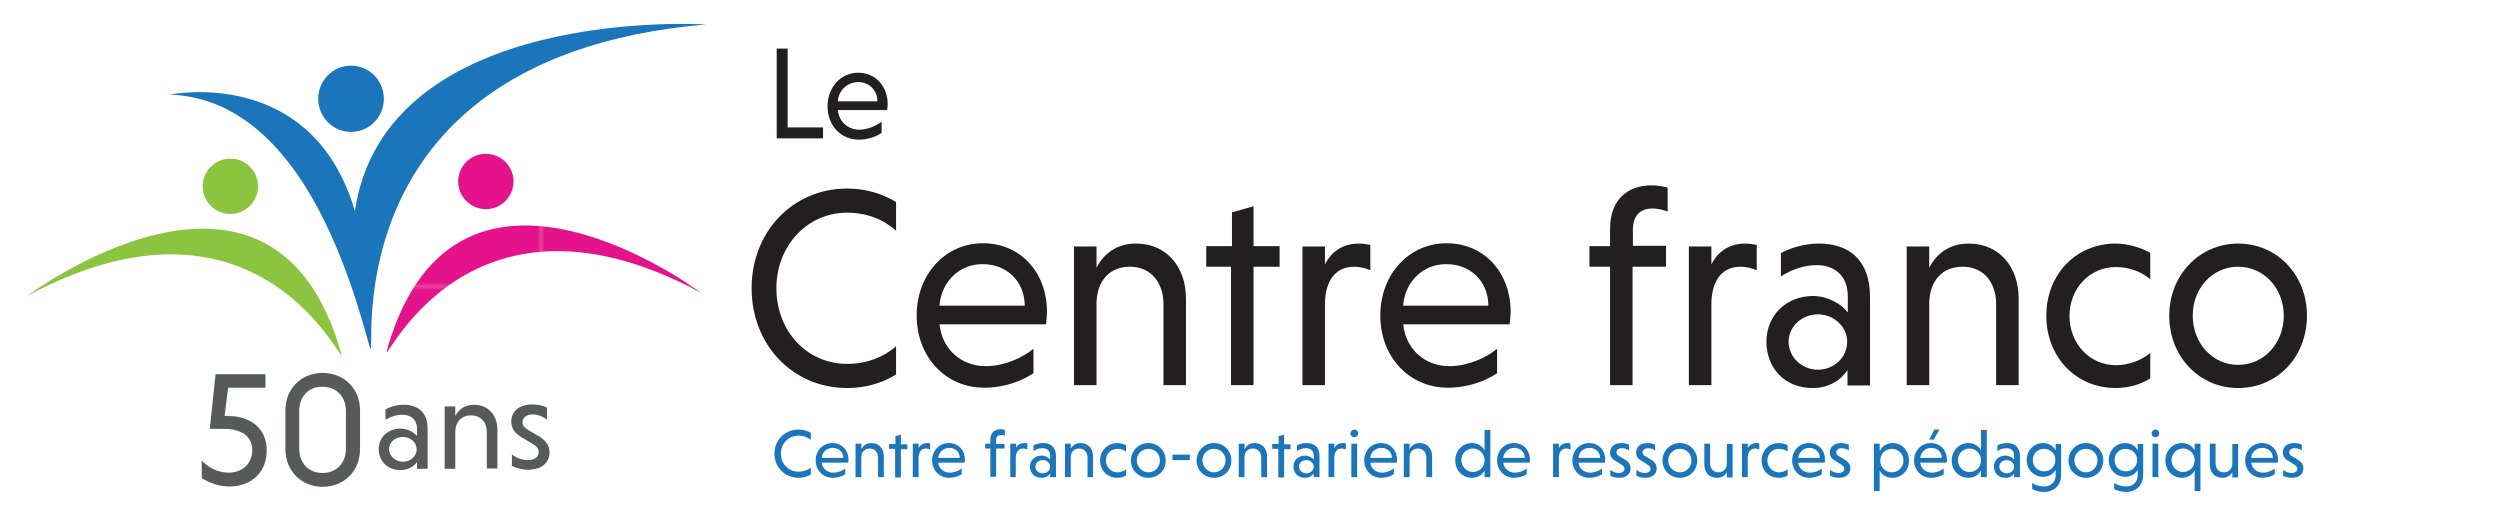 <?xml version="1.0" encoding="utf-8"?>
<!-- Generator: Adobe Illustrator 28.1.0, SVG Export Plug-In . SVG Version: 6.00 Build 0)  -->
<svg version="1.1" id="Layer_2" xmlns="http://www.w3.org/2000/svg" xmlns:xlink="http://www.w3.org/1999/xlink" x="0px" y="0px"
	 viewBox="0 0 777 158" style="enable-background:new 0 0 777 158;" xml:space="preserve">
<style type="text/css">
	.st0{fill:none;}
	.st1{fill:#E5138B;}
	.st2{fill:#8BC53F;}
	.st3{fill:url(#SVGID_1_);}
	.st4{fill:url(#SVGID_00000115497417608477297690000015279476453438431672_);}
	.st5{fill:#1B75BB;}
	.st6{fill:#231F20;}
	.st7{fill:#58595B;}
</style>
<pattern  y="158" width="55.8" height="55.8" patternUnits="userSpaceOnUse" id="New_Pattern_Swatch_3" viewBox="0 -55.8 55.8 55.8" style="overflow:visible;">
	<g>
		<rect y="-55.8" class="st0" width="55.8" height="55.8"/>
		<rect y="-55.8" class="st1" width="55.8" height="55.8"/>
	</g>
</pattern>
<path class="st2" d="M8.4,92c0,0,75.2-56.4,97.1,16C110.5,124.4,86.1,50.2,8.4,92z"/>
<circle class="st2" cx="71.6" cy="57.9" r="8.6"/>
<pattern  id="SVGID_1_" xlink:href="#New_Pattern_Swatch_3" patternTransform="matrix(1.147 0 0 1.147 1196.42 1128.801)">
</pattern>
<path class="st3" d="M217.9,91c0,0-75.2-56.4-97.1,16C115.9,123.4,140.3,49.2,217.9,91z"/>
<pattern  id="SVGID_00000170996168475913802860000014199466114576532902_" xlink:href="#New_Pattern_Swatch_3" patternTransform="matrix(1.147 0 0 1.147 1196.42 1126.951)">
</pattern>
<circle style="fill:url(#SVGID_00000170996168475913802860000014199466114576532902_);" cx="151" cy="56.4" r="8.6"/>
<ellipse class="st5" cx="109.1" cy="30.7" rx="10.2" ry="10.3"/>
<path class="st5" d="M110.3,65.6C97,20.2,52.8,29.4,52.8,29.4c36.7,1.4,53.4,46.9,61.3,75.6c6.7,24.1-22.4-86.4,105.3-97.4
	C219.4,7.6,119.9,1.2,110.3,65.6z"/>
<g>
	<path class="st6" d="M278.5,116.4c-4.3,2.7-9.6,4.2-15.2,4.2c-16.9,0-29.7-13.4-29.7-31c0-17.6,12.8-31,29.7-31
		c5.6,0,10.8,1.5,15.2,4.2v8.9c-3.9-3.5-9.1-5.6-15.2-5.6c-12.5,0-22,10.4-22,23.5c0,13.2,9.4,23.5,22,23.5c6,0,11.4-2.1,15.2-5.5
		V116.4z"/>
	<path class="st6" d="M292,100.8c0.8,7.6,6.6,13,14.4,13c5.7,0,11.4-2.6,14.8-5.4v7.6c-3.6,2.4-9,4.5-15.3,4.5
		c-11.9,0-21-9.4-21-22.5c0-12.6,8.8-22.4,20.6-22.4c11.9,0,19.9,9.4,19.9,21.2c0,1.3-0.2,3.1-0.3,4H292z M292,95h26.5
		c-0.1-7.8-5.8-12.9-13-12.9C298.1,82,292.5,87.7,292,95z"/>
	<path class="st6" d="M340.7,83.4c2.3-4.6,6.4-7.7,12.4-7.7c9.5,0,15.5,7.3,15.5,17.1v26.9h-7V94.5c0-6.8-4-11.6-10.4-11.6
		c-6.4,0-10.2,4.4-10.4,11.1v25.7h-7V76.6h7V83.4z"/>
	<path class="st6" d="M382.6,119.7V82.9h-7.7v-6.4h8V66l6.7-1.9v12.4h8.1v6.4h-8.1v36.8H382.6z"/>
	<path class="st6" d="M411.7,82.4c1.9-4,5.4-6.7,10.7-6.7c1.1,0,2.4,0.2,3.5,0.4V84c-1.4-0.6-3.1-1.1-5-1.1c-5.9,0-8.9,4.4-9.1,11.1
		v25.7h-7V76.6h7V82.4z"/>
	<path class="st6" d="M436.1,100.8c0.8,7.6,6.6,13,14.4,13c5.7,0,11.4-2.6,14.8-5.4v7.6c-3.6,2.4-9,4.5-15.3,4.5
		c-11.9,0-21-9.4-21-22.5c0-12.6,8.8-22.4,20.6-22.4c11.9,0,19.9,9.4,19.9,21.2c0,1.3-0.2,3.1-0.3,4H436.1z M436.1,95h26.5
		c-0.1-7.8-5.8-12.9-13-12.9C442.2,82,436.6,87.7,436.1,95z"/>
	<path class="st6" d="M517.7,82.9h-10.3v36.8h-7V82.9h-6.4v-6.4h6.4v-5.4c0-8.6,5-13.5,13-13.5c1.5,0,3.9,0.4,4.9,0.7v7.5
		c-0.8-0.4-2.8-1-4.7-1c-4.1,0-6.1,2.5-6.1,6.6v5h10.3V82.9z"/>
	<path class="st6" d="M531.8,82.4c1.9-4,5.4-6.7,10.7-6.7c1.1,0,2.4,0.2,3.5,0.4V84c-1.4-0.6-3.1-1.1-5-1.1c-5.9,0-8.9,4.4-9.1,11.1
		v25.7h-7V76.6h7V82.4z"/>
	<path class="st6" d="M553.4,78.7c3-1.6,7.3-3,11.9-3c9.3,0,15.9,5,15.9,16.6v27.5h-7V115c-2.2,3.4-6.1,5.6-10.8,5.6
		c-9.1,0-14.4-6.6-14.4-14.4c0-8,6-14.2,14.5-14.2c4.5,0,8.7,2.4,10.8,5.1v-5c0-6.9-4.7-9.7-9.6-9.7c-4.1,0-7.9,1.4-11.2,3.5V78.7z
		 M565,114.9c5,0,9.1-3.8,9.1-8.7c0-4.7-4.2-8.5-9.1-8.5c-5,0-9.1,3.8-9.1,8.5C555.9,111.1,560.1,114.9,565,114.9z"/>
	<path class="st6" d="M599.5,83.4c2.3-4.6,6.4-7.7,12.4-7.7c9.5,0,15.5,7.3,15.5,17.1v26.9h-7V94.5c0-6.8-4-11.6-10.4-11.6
		c-6.4,0-10.2,4.4-10.4,11.1v25.7h-7V76.6h7V83.4z"/>
	<path class="st6" d="M668.3,117.6c-2.9,1.9-6.9,3-10.7,3c-12.5,0-21.6-9.7-21.6-22.5c0-12.7,9.1-22.4,21.6-22.4
		c3.6,0,7.8,1.2,10.7,2.9v8.2c-2.7-2.3-6.4-3.8-10.7-3.8c-8.2,0-14.4,6.7-14.4,15.2c0,8.5,6.2,15.3,14.4,15.3c4.2,0,8-1.6,10.7-3.8
		V117.6z"/>
	<path class="st6" d="M695.6,75.7c12.2,0,21.4,9.8,21.4,22.4c0,12.8-9.2,22.5-21.4,22.5c-12,0-21.4-9.7-21.4-22.5
		C674.2,85.5,683.6,75.7,695.6,75.7z M695.6,113.4c8.1,0,14.2-6.8,14.2-15.3c0-8.4-6.1-15.2-14.2-15.2c-8,0-14.1,6.7-14.1,15.2
		C681.5,106.6,687.6,113.4,695.6,113.4z"/>
</g>
<g>
	<path class="st6" d="M241.4,43V15.1h3.4v24.5h11V43H241.4z"/>
	<path class="st6" d="M260.4,34.3c0.4,3.5,3.1,6,6.7,6c2.6,0,5.2-1.2,6.9-2.5v3.5c-1.6,1.1-4.1,2.1-7.1,2.1c-5.5,0-9.7-4.3-9.7-10.4
		c0-5.8,4.1-10.4,9.5-10.4c5.5,0,9.2,4.3,9.2,9.8c0,0.6-0.1,1.4-0.2,1.8H260.4z M260.4,31.5h12.3c0-3.6-2.7-6-6-6
		C263.2,25.6,260.6,28.2,260.4,31.5z"/>
</g>
<g>
	<path class="st5" d="M252,147.5c-1.1,0.6-2.4,1-3.8,1c-4.2,0-7.5-3.2-7.5-7.5c0-4.2,3.2-7.5,7.5-7.5c1.4,0,2.7,0.4,3.8,1v2.2
		c-1-0.8-2.3-1.3-3.8-1.3c-3.2,0-5.5,2.5-5.5,5.6c0,3.2,2.4,5.6,5.5,5.6c1.5,0,2.9-0.5,3.8-1.3V147.5z"/>
	<path class="st5" d="M255.4,143.8c0.2,1.8,1.7,3.1,3.6,3.1c1.4,0,2.9-0.6,3.7-1.3v1.8c-0.9,0.6-2.3,1.1-3.9,1.1
		c-3,0-5.3-2.3-5.3-5.4c0-3,2.2-5.4,5.2-5.4c3,0,5,2.3,5,5.1c0,0.3,0,0.7-0.1,1H255.4z M255.4,142.3h6.7c0-1.9-1.5-3.1-3.3-3.1
		C256.9,139.2,255.5,140.6,255.4,142.3z"/>
	<path class="st5" d="M267.7,139.6c0.6-1.1,1.6-1.9,3.1-1.9c2.4,0,3.9,1.7,3.9,4.1v6.5h-1.8v-6.1c0-1.6-1-2.8-2.6-2.8
		c-1.6,0-2.6,1.1-2.6,2.7v6.2h-1.8v-10.4h1.8V139.6z"/>
	<path class="st5" d="M278.2,148.3v-8.8h-1.9v-1.5h2v-2.5l1.7-0.4v3h2v1.5h-2v8.8H278.2z"/>
	<path class="st5" d="M285.5,139.3c0.5-1,1.4-1.6,2.7-1.6c0.3,0,0.6,0,0.9,0.1v1.9c-0.3-0.1-0.8-0.3-1.3-0.3c-1.5,0-2.2,1.1-2.3,2.7
		v6.2h-1.8v-10.4h1.8V139.3z"/>
	<path class="st5" d="M291.6,143.8c0.2,1.8,1.7,3.1,3.6,3.1c1.4,0,2.9-0.6,3.7-1.3v1.8c-0.9,0.6-2.3,1.1-3.9,1.1
		c-3,0-5.3-2.3-5.3-5.4c0-3,2.2-5.4,5.2-5.4c3,0,5,2.3,5,5.1c0,0.3,0,0.7-0.1,1H291.6z M291.6,142.3h6.7c0-1.9-1.5-3.1-3.3-3.1
		C293.2,139.2,291.8,140.6,291.6,142.3z"/>
	<path class="st5" d="M312.2,139.4h-2.6v8.8h-1.8v-8.8h-1.6v-1.5h1.6v-1.3c0-2.1,1.3-3.2,3.3-3.2c0.4,0,1,0.1,1.2,0.2v1.8
		c-0.2-0.1-0.7-0.2-1.2-0.2c-1,0-1.5,0.6-1.5,1.6v1.2h2.6V139.4z"/>
	<path class="st5" d="M315.7,139.3c0.5-1,1.4-1.6,2.7-1.6c0.3,0,0.6,0,0.9,0.1v1.9c-0.3-0.1-0.8-0.3-1.3-0.3c-1.5,0-2.2,1.1-2.3,2.7
		v6.2H314v-10.4h1.8V139.3z"/>
	<path class="st5" d="M321.2,138.4c0.8-0.4,1.8-0.7,3-0.7c2.3,0,4,1.2,4,4v6.6h-1.8v-1.1c-0.6,0.8-1.5,1.3-2.7,1.3
		c-2.3,0-3.6-1.6-3.6-3.5c0-1.9,1.5-3.4,3.6-3.4c1.1,0,2.2,0.6,2.7,1.2v-1.2c0-1.7-1.2-2.3-2.4-2.3c-1,0-2,0.3-2.8,0.9V138.4z
		 M324.1,147.1c1.3,0,2.3-0.9,2.3-2.1c0-1.1-1.1-2-2.3-2c-1.3,0-2.3,0.9-2.3,2C321.8,146.2,322.8,147.1,324.1,147.1z"/>
	<path class="st5" d="M332.7,139.6c0.6-1.1,1.6-1.9,3.1-1.9c2.4,0,3.9,1.7,3.9,4.1v6.5H338v-6.1c0-1.6-1-2.8-2.6-2.8
		c-1.6,0-2.6,1.1-2.6,2.7v6.2H331v-10.4h1.8V139.6z"/>
	<path class="st5" d="M350,147.8c-0.7,0.4-1.7,0.7-2.7,0.7c-3.2,0-5.4-2.3-5.4-5.4c0-3,2.3-5.4,5.4-5.4c0.9,0,2,0.3,2.7,0.7v2
		c-0.7-0.6-1.6-0.9-2.7-0.9c-2.1,0-3.6,1.6-3.6,3.6c0,2,1.6,3.7,3.6,3.7c1,0,2-0.4,2.7-0.9V147.8z"/>
	<path class="st5" d="M356.9,137.7c3.1,0,5.4,2.4,5.4,5.4c0,3.1-2.3,5.4-5.4,5.4c-3,0-5.4-2.3-5.4-5.4
		C351.5,140.1,353.9,137.7,356.9,137.7z M356.9,146.8c2,0,3.6-1.6,3.6-3.7c0-2-1.5-3.6-3.6-3.6c-2,0-3.6,1.6-3.6,3.6
		C353.4,145.1,354.9,146.8,356.9,146.8z"/>
	<path class="st5" d="M364.4,143v-1.7h5.4v1.7H364.4z"/>
	<path class="st5" d="M377.3,137.7c3.1,0,5.4,2.4,5.4,5.4c0,3.1-2.3,5.4-5.4,5.4c-3,0-5.4-2.3-5.4-5.4
		C371.9,140.1,374.3,137.7,377.3,137.7z M377.3,146.8c2,0,3.6-1.6,3.6-3.7c0-2-1.5-3.6-3.6-3.6c-2,0-3.6,1.6-3.6,3.6
		C373.8,145.1,375.3,146.8,377.3,146.8z"/>
	<path class="st5" d="M386.8,139.6c0.6-1.1,1.6-1.9,3.1-1.9c2.4,0,3.9,1.7,3.9,4.1v6.5H392v-6.1c0-1.6-1-2.8-2.6-2.8
		c-1.6,0-2.6,1.1-2.6,2.7v6.2H385v-10.4h1.8V139.6z"/>
	<path class="st5" d="M397.3,148.3v-8.8h-1.9v-1.5h2v-2.5l1.7-0.4v3h2v1.5h-2v8.8H397.3z"/>
	<path class="st5" d="M403.1,138.4c0.8-0.4,1.8-0.7,3-0.7c2.3,0,4,1.2,4,4v6.6h-1.8v-1.1c-0.6,0.8-1.5,1.3-2.7,1.3
		c-2.3,0-3.6-1.6-3.6-3.5c0-1.9,1.5-3.4,3.6-3.4c1.1,0,2.2,0.6,2.7,1.2v-1.2c0-1.7-1.2-2.3-2.4-2.3c-1,0-2,0.3-2.8,0.9V138.4z
		 M406,147.1c1.3,0,2.3-0.9,2.3-2.1c0-1.1-1.1-2-2.3-2c-1.3,0-2.3,0.9-2.3,2C403.7,146.2,404.8,147.1,406,147.1z"/>
	<path class="st5" d="M414.7,139.3c0.5-1,1.4-1.6,2.7-1.6c0.3,0,0.6,0,0.9,0.1v1.9c-0.3-0.1-0.8-0.3-1.3-0.3c-1.5,0-2.2,1.1-2.3,2.7
		v6.2h-1.8v-10.4h1.8V139.3z"/>
	<path class="st5" d="M420.9,133.5c0.7,0,1.2,0.5,1.2,1.2c0,0.7-0.5,1.2-1.2,1.2c-0.6,0-1.2-0.5-1.2-1.2
		C419.8,134,420.3,133.5,420.9,133.5z M421.8,148.3H420v-10.4h1.8V148.3z"/>
	<path class="st5" d="M425.9,143.8c0.2,1.8,1.7,3.1,3.6,3.1c1.4,0,2.9-0.6,3.7-1.3v1.8c-0.9,0.6-2.3,1.1-3.9,1.1
		c-3,0-5.3-2.3-5.3-5.4c0-3,2.2-5.4,5.2-5.4c3,0,5,2.3,5,5.1c0,0.3,0,0.7-0.1,1H425.9z M425.9,142.3h6.7c0-1.9-1.5-3.1-3.3-3.1
		C427.4,139.2,426,140.6,425.9,142.3z"/>
	<path class="st5" d="M438.1,139.6c0.6-1.1,1.6-1.9,3.1-1.9c2.4,0,3.9,1.7,3.9,4.1v6.5h-1.8v-6.1c0-1.6-1-2.8-2.6-2.8
		c-1.6,0-2.6,1.1-2.6,2.7v6.2h-1.8v-10.4h1.8V139.6z"/>
	<path class="st5" d="M461.4,146.2c-0.7,1.4-2.2,2.3-3.9,2.3c-3,0-5.2-2.3-5.2-5.4c0-3,2.2-5.4,5.2-5.4c1.7,0,3.2,0.9,3.9,2.3v-6.4
		h1.8v14.7h-1.8V146.2z M457.8,139.4c-2,0-3.6,1.6-3.6,3.6c0,2,1.6,3.7,3.6,3.7c2.1,0,3.6-1.6,3.6-3.7
		C461.4,141.1,459.8,139.4,457.8,139.4z"/>
	<path class="st5" d="M467.2,143.8c0.2,1.8,1.7,3.1,3.6,3.1c1.4,0,2.9-0.6,3.7-1.3v1.8c-0.9,0.6-2.3,1.1-3.9,1.1
		c-3,0-5.3-2.3-5.3-5.4c0-3,2.2-5.4,5.2-5.4c3,0,5,2.3,5,5.1c0,0.3,0,0.7-0.1,1H467.2z M467.2,142.3h6.7c0-1.9-1.5-3.1-3.3-3.1
		C468.8,139.2,467.4,140.6,467.2,142.3z"/>
	<path class="st5" d="M484.5,139.3c0.5-1,1.4-1.6,2.7-1.6c0.3,0,0.6,0,0.9,0.1v1.9c-0.3-0.1-0.8-0.3-1.3-0.3c-1.5,0-2.2,1.1-2.3,2.7
		v6.2h-1.8v-10.4h1.8V139.3z"/>
	<path class="st5" d="M490.6,143.8c0.2,1.8,1.7,3.1,3.6,3.1c1.4,0,2.9-0.6,3.7-1.3v1.8c-0.9,0.6-2.3,1.1-3.9,1.1
		c-3,0-5.3-2.3-5.3-5.4c0-3,2.2-5.4,5.2-5.4c3,0,5,2.3,5,5.1c0,0.3,0,0.7-0.1,1H490.6z M490.6,142.3h6.7c0-1.9-1.5-3.1-3.3-3.1
		C492.1,139.2,490.7,140.6,490.6,142.3z"/>
	<path class="st5" d="M506.5,140.1c-0.7-0.5-1.5-0.8-2.4-0.8c-1.1,0-1.7,0.6-1.7,1.3c0,0.6,0.3,0.9,0.9,1.2l1.8,1.1
		c1.3,0.8,1.7,1.7,1.7,2.7c0,1.8-1.4,2.9-3.6,2.9c-1.1,0-2-0.3-2.7-0.6V146c0.5,0.5,1.5,1,2.6,1c1.2,0,1.8-0.6,1.8-1.3
		c0-0.5-0.3-0.9-1.1-1.4l-1.9-1.2c-1.1-0.6-1.5-1.5-1.5-2.5c0-1.6,1.2-2.9,3.5-2.9c0.9,0,1.8,0.2,2.4,0.5V140.1z"/>
	<path class="st5" d="M514.6,140.1c-0.7-0.5-1.5-0.8-2.4-0.8c-1.1,0-1.7,0.6-1.7,1.3c0,0.6,0.3,0.9,0.9,1.2l1.8,1.1
		c1.3,0.8,1.7,1.7,1.7,2.7c0,1.8-1.4,2.9-3.6,2.9c-1.1,0-2-0.3-2.7-0.6V146c0.5,0.5,1.5,1,2.6,1c1.2,0,1.8-0.6,1.8-1.3
		c0-0.5-0.3-0.9-1.1-1.4l-1.9-1.2c-1.1-0.6-1.5-1.5-1.5-2.5c0-1.6,1.2-2.9,3.5-2.9c0.9,0,1.8,0.2,2.4,0.5V140.1z"/>
	<path class="st5" d="M522.1,137.7c3.1,0,5.4,2.4,5.4,5.4c0,3.1-2.3,5.4-5.4,5.4c-3,0-5.4-2.3-5.4-5.4
		C516.7,140.1,519.1,137.7,522.1,137.7z M522.1,146.8c2,0,3.6-1.6,3.6-3.7c0-2-1.5-3.6-3.6-3.6c-2,0-3.6,1.6-3.6,3.6
		C518.5,145.1,520.1,146.8,522.1,146.8z"/>
	<path class="st5" d="M536.7,146.7c-0.5,1.1-1.6,1.8-3.1,1.8c-2.4,0-3.9-1.7-3.9-4.1v-6.5h1.8v6.1c0,1.6,1,2.8,2.6,2.8
		c1.6,0,2.5-1.1,2.6-2.6v-6.2h1.8v10.4h-1.8V146.7z"/>
	<path class="st5" d="M543.2,139.3c0.5-1,1.4-1.6,2.7-1.6c0.3,0,0.6,0,0.9,0.1v1.9c-0.3-0.1-0.8-0.3-1.3-0.3c-1.5,0-2.2,1.1-2.3,2.7
		v6.2h-1.8v-10.4h1.8V139.3z"/>
	<path class="st5" d="M555.6,147.8c-0.7,0.4-1.7,0.7-2.7,0.7c-3.2,0-5.4-2.3-5.4-5.4c0-3,2.3-5.4,5.4-5.4c0.9,0,2,0.3,2.7,0.7v2
		c-0.7-0.6-1.6-0.9-2.7-0.9c-2.1,0-3.6,1.6-3.6,3.6c0,2,1.6,3.7,3.6,3.7c1,0,2-0.4,2.7-0.9V147.8z"/>
	<path class="st5" d="M558.9,143.8c0.2,1.8,1.7,3.1,3.6,3.1c1.4,0,2.9-0.6,3.7-1.3v1.8c-0.9,0.6-2.3,1.1-3.9,1.1
		c-3,0-5.3-2.3-5.3-5.4c0-3,2.2-5.4,5.2-5.4c3,0,5,2.3,5,5.1c0,0.3,0,0.7-0.1,1H558.9z M558.9,142.3h6.7c0-1.9-1.5-3.1-3.3-3.1
		C560.5,139.2,559.1,140.6,558.9,142.3z"/>
	<path class="st5" d="M574.8,140.1c-0.7-0.5-1.5-0.8-2.4-0.8c-1.1,0-1.7,0.6-1.7,1.3c0,0.6,0.3,0.9,0.9,1.2l1.8,1.1
		c1.3,0.8,1.7,1.7,1.7,2.7c0,1.8-1.4,2.9-3.6,2.9c-1.1,0-2-0.3-2.7-0.6V146c0.5,0.5,1.5,1,2.6,1c1.2,0,1.8-0.6,1.8-1.3
		c0-0.5-0.3-0.9-1.1-1.4l-1.9-1.2c-1.1-0.6-1.5-1.5-1.5-2.5c0-1.6,1.2-2.9,3.5-2.9c0.9,0,1.8,0.2,2.4,0.5V140.1z"/>
	<path class="st5" d="M584.3,140.1c0.7-1.5,2.2-2.4,3.9-2.4c3,0,5.1,2.4,5.1,5.4c0,3.1-2.2,5.4-5.2,5.4c-1.8,0-3.2-0.9-3.9-2.3v6.4
		h-1.8v-14.7h1.8V140.1z M588,146.8c2,0,3.6-1.6,3.6-3.7c0-2-1.6-3.6-3.6-3.6c-2.1,0-3.6,1.6-3.6,3.6
		C584.3,145.1,585.9,146.8,588,146.8z"/>
	<path class="st5" d="M596.8,143.8c0.2,1.8,1.7,3.1,3.6,3.1c1.4,0,2.9-0.6,3.7-1.3v1.8c-0.9,0.6-2.3,1.1-3.9,1.1
		c-3,0-5.3-2.3-5.3-5.4c0-3,2.2-5.4,5.2-5.4c3,0,5,2.3,5,5.1c0,0.3,0,0.7-0.1,1H596.8z M596.8,142.3h6.7c0-1.9-1.5-3.1-3.3-3.1
		C598.4,139.2,597,140.6,596.8,142.3z M602.8,133.5l-1.8,3.1h-1.4l1.6-3.1H602.8z"/>
	<path class="st5" d="M615.7,146.2c-0.7,1.4-2.2,2.3-3.9,2.3c-3,0-5.2-2.3-5.2-5.4c0-3,2.2-5.4,5.2-5.4c1.7,0,3.2,0.9,3.9,2.3v-6.4
		h1.8v14.7h-1.8V146.2z M612.1,139.4c-2,0-3.6,1.6-3.6,3.6c0,2,1.6,3.7,3.6,3.7c2.1,0,3.6-1.6,3.6-3.7
		C615.7,141.1,614.2,139.4,612.1,139.4z"/>
	<path class="st5" d="M620.8,138.4c0.8-0.4,1.8-0.7,3-0.7c2.3,0,4,1.2,4,4v6.6H626v-1.1c-0.6,0.8-1.5,1.3-2.7,1.3
		c-2.3,0-3.6-1.6-3.6-3.5c0-1.9,1.5-3.4,3.6-3.4c1.1,0,2.2,0.6,2.7,1.2v-1.2c0-1.7-1.2-2.3-2.4-2.3c-1,0-2,0.3-2.8,0.9V138.4z
		 M623.7,147.1c1.3,0,2.3-0.9,2.3-2.1c0-1.1-1.1-2-2.3-2c-1.3,0-2.3,0.9-2.3,2C621.4,146.2,622.4,147.1,623.7,147.1z"/>
	<path class="st5" d="M640.6,137.9v9.6c0,3.4-2.2,5.4-5.4,5.4c-1.5,0-2.9-0.5-3.6-0.9v-1.9c0.8,0.6,2.3,1.1,3.7,1.1
		c2.1,0,3.6-1.4,3.6-3.5V146c-0.7,1.3-2.1,2.2-3.9,2.2c-2.9,0-5.1-2.3-5.1-5.2c0-3,2.2-5.3,5.1-5.3c1.8,0,3.2,0.9,3.9,2.3v-2H640.6z
		 M635.3,139.5c-2,0-3.5,1.5-3.5,3.5c0,2,1.5,3.5,3.5,3.5c2,0,3.5-1.5,3.5-3.5C638.8,141,637.3,139.5,635.3,139.5z"/>
	<path class="st5" d="M648.3,137.7c3.1,0,5.4,2.4,5.4,5.4c0,3.1-2.3,5.4-5.4,5.4c-3,0-5.4-2.3-5.4-5.4
		C642.9,140.1,645.3,137.7,648.3,137.7z M648.3,146.8c2,0,3.6-1.6,3.6-3.7c0-2-1.5-3.6-3.6-3.6c-2,0-3.6,1.6-3.6,3.6
		C644.8,145.1,646.3,146.8,648.3,146.8z"/>
	<path class="st5" d="M666.1,137.9v9.6c0,3.4-2.2,5.4-5.4,5.4c-1.5,0-2.9-0.5-3.6-0.9v-1.9c0.8,0.6,2.3,1.1,3.7,1.1
		c2.1,0,3.6-1.4,3.6-3.5V146c-0.7,1.3-2.1,2.2-3.9,2.2c-2.9,0-5.1-2.3-5.1-5.2c0-3,2.2-5.3,5.1-5.3c1.8,0,3.2,0.9,3.9,2.3v-2H666.1z
		 M660.7,139.5c-2,0-3.5,1.5-3.5,3.5c0,2,1.5,3.5,3.5,3.5c2,0,3.5-1.5,3.5-3.5C664.2,141,662.7,139.5,660.7,139.5z"/>
	<path class="st5" d="M669.9,133.5c0.7,0,1.2,0.5,1.2,1.2c0,0.7-0.5,1.2-1.2,1.2c-0.6,0-1.2-0.5-1.2-1.2
		C668.8,134,669.3,133.5,669.9,133.5z M670.8,148.3H669v-10.4h1.8V148.3z"/>
	<path class="st5" d="M682.1,137.9h1.8v14.7h-1.8v-6.4c-0.7,1.4-2.2,2.3-3.9,2.3c-3,0-5.2-2.3-5.2-5.4c0-3,2.2-5.4,5.2-5.4
		c1.7,0,3.2,0.9,3.9,2.3V137.9z M678.5,139.4c-2,0-3.6,1.6-3.6,3.6c0,2,1.6,3.7,3.6,3.7c2.1,0,3.6-1.6,3.6-3.7
		C682.1,141.1,680.6,139.4,678.5,139.4z"/>
	<path class="st5" d="M693.8,146.7c-0.5,1.1-1.6,1.8-3.1,1.8c-2.4,0-3.9-1.7-3.9-4.1v-6.5h1.8v6.1c0,1.6,1,2.8,2.6,2.8
		c1.6,0,2.5-1.1,2.6-2.6v-6.2h1.8v10.4h-1.8V146.7z"/>
	<path class="st5" d="M699.7,143.8c0.2,1.8,1.7,3.1,3.6,3.1c1.4,0,2.9-0.6,3.7-1.3v1.8c-0.9,0.6-2.3,1.1-3.9,1.1
		c-3,0-5.3-2.3-5.3-5.4c0-3,2.2-5.4,5.2-5.4c3,0,5,2.3,5,5.1c0,0.3,0,0.7-0.1,1H699.7z M699.7,142.3h6.7c0-1.9-1.5-3.1-3.3-3.1
		C701.2,139.2,699.8,140.6,699.7,142.3z"/>
	<path class="st5" d="M715.6,140.1c-0.7-0.5-1.5-0.8-2.4-0.8c-1.1,0-1.7,0.6-1.7,1.3c0,0.6,0.3,0.9,0.9,1.2l1.8,1.1
		c1.3,0.8,1.7,1.7,1.7,2.7c0,1.8-1.4,2.9-3.6,2.9c-1.1,0-2-0.3-2.7-0.6V146c0.5,0.5,1.5,1,2.6,1c1.2,0,1.8-0.6,1.8-1.3
		c0-0.5-0.3-0.9-1.1-1.4l-1.9-1.2c-1.1-0.6-1.5-1.5-1.5-2.5c0-1.6,1.2-2.9,3.5-2.9c0.9,0,1.8,0.2,2.4,0.5V140.1z"/>
</g>
<g>
	<path class="st7" d="M70.9,120.5l-1.1,8.8h1.1c7.2,0,12,4.1,12,10.6c0,7.4-5.3,11.3-11.6,11.3c-3.5,0-6.5-1.3-8.6-2.6v-5.4
		c2.1,2,4.8,3.7,8.4,3.7c4.1,0,7.3-2.7,7.3-7c0-4.6-3.8-6.6-8.6-6.6h-4.6l1.8-17h15.5v4.2H70.9z"/>
	<path class="st7" d="M111.9,127.5v12.1c0,6.7-4.9,11.7-11.6,11.7c-6.7,0-11.6-5-11.6-11.7v-12.1c0-6.7,4.9-11.6,11.6-11.6
		C106.9,115.9,111.9,120.8,111.9,127.5z M93,127.7v11.8c0,4.3,2.8,7.5,7.2,7.5c4.5,0,7.3-3.2,7.3-7.5v-11.8c0-4.3-2.8-7.5-7.3-7.5
		C95.8,120.1,93,123.4,93,127.7z"/>
</g>
<g>
	<path class="st7" d="M119.8,127.2c1.4-0.7,3.4-1.4,5.6-1.4c4.4,0,7.5,2.2,7.5,7.5v12.4h-3.3v-2.1c-1,1.5-2.9,2.5-5.1,2.5
		c-4.3,0-6.8-3-6.8-6.5c0-3.6,2.8-6.4,6.8-6.4c2.1,0,4.1,1.1,5.1,2.3v-2.2c0-3.1-2.2-4.4-4.5-4.4c-1.9,0-3.7,0.6-5.3,1.6V127.2z
		 M125.2,143.5c2.4,0,4.3-1.7,4.3-3.9c0-2.1-2-3.8-4.3-3.8c-2.4,0-4.3,1.7-4.3,3.8C121,141.8,122.9,143.5,125.2,143.5z"/>
	<path class="st7" d="M141.5,129.3c1.1-2.1,3-3.5,5.8-3.5c4.5,0,7.3,3.3,7.3,7.7v12.1h-3.3v-11.3c0-3.1-1.9-5.2-4.9-5.2
		c-3,0-4.8,2-4.9,5v11.6h-3.3v-19.4h3.3V129.3z"/>
	<path class="st7" d="M170,130.4c-1.2-0.9-2.8-1.6-4.4-1.6c-2.1,0-3.2,1.1-3.2,2.5c0,1,0.6,1.6,1.7,2.3l3.4,2c2.5,1.5,3.3,3.2,3.3,5
		c0,3.3-2.6,5.4-6.7,5.4c-2,0-3.8-0.6-5-1.2v-3.6c1,0.9,2.9,1.8,4.9,1.8c2.2,0,3.4-1,3.4-2.5c0-1-0.5-1.8-2-2.6l-3.6-2.2
		c-2-1.2-2.9-2.8-2.9-4.7c0-3,2.3-5.3,6.6-5.3c1.7,0,3.4,0.4,4.5,1V130.4z"/>
</g>
</svg>
